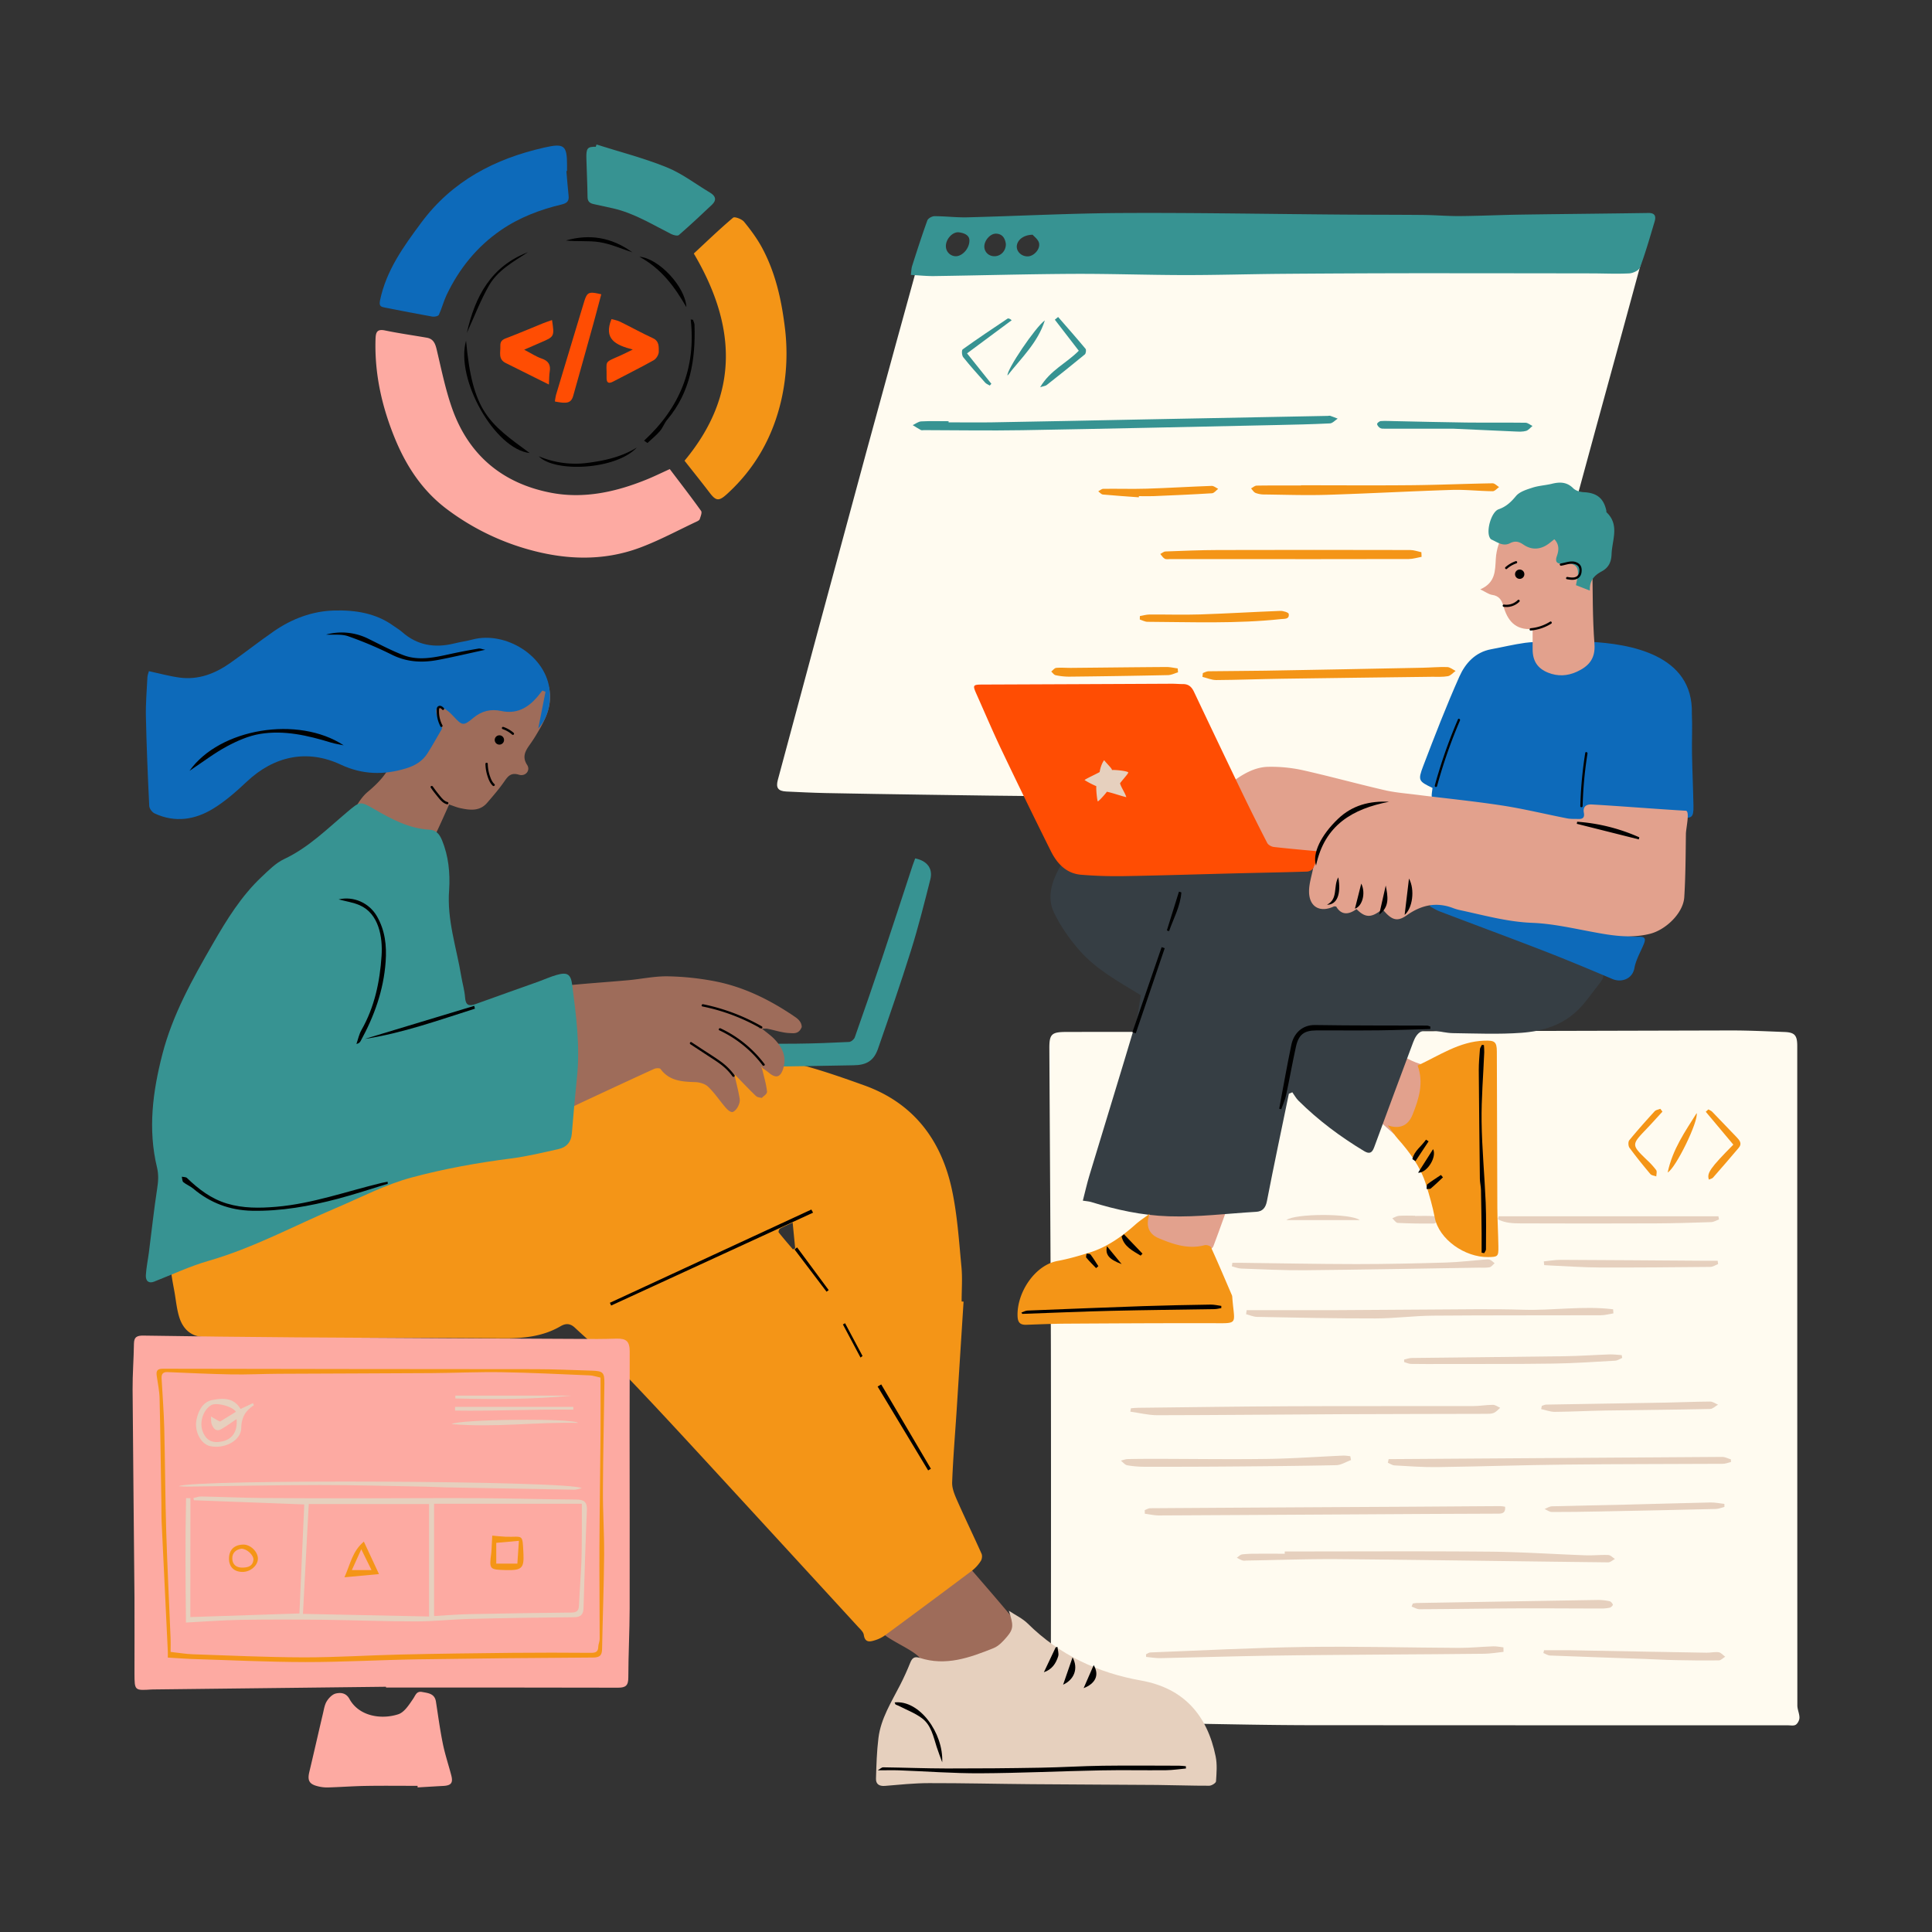 <svg xmlns="http://www.w3.org/2000/svg" viewBox="0 0 2500 2500"><rect x="0" y="0" width="2500" height="2500" fill="#333333" stroke="none"/><defs><style>.cls-1{fill:#fffbf0;}.cls-2{fill:#9e6c5a;}.cls-3{fill:#e2a18d;}.cls-4{fill:#f49517;}.cls-5{fill:#379392;}.cls-6{fill:#fdaaa2;}.cls-7{fill:#0d6aba;}.cls-8{fill:#e6d0be;}.cls-9{fill:#ff4d03;}.cls-10{fill:#363e44;}</style></defs><g id="Illustration"><path class="cls-1" d="M1533.18,2215.6c-9-6.3-15.9-12.06-23.65-16.13a24.18,24.18,0,0,0-15.12-2.16c-20,4.27-38.43-.13-56.52-8.09-.83-.37-2,0-5.74,0,13.06,10.38,24.38,19.42,35.75,28.4,4.62,3.64,9.7,6.77,13.86,10.86,1.87,1.84,3.42,6,2.56,8.1-1.1,2.65-4.63,5.71-7.37,6-7.91.77-16.14,1.24-23.87-.21-4.24-.79-7.7-5.7-11.52-8.76l9.91-10.26c-22.35-17.63-46.1-36.39-69.89-55.11-4.61-3.63-9.28-7.2-14-10.63-6.28-4.52-7.73-10.51-7.72-18.09q.29-194.85,0-389.71c-.36-131-1.32-262-2-393-.09-18.54,2.72-21.41,21.7-21.46,41.36-.12,82.72,0,124.07-.07q368.46-.95,736.9-1.88c22.86,0,45.72,1.11,68.57,2,13.27.5,16.54,4.3,16.54,18.16q0,426.61.13,853.22c0,5.3,2.73,10.59,2.72,15.88,0,3.15-2.15,7.41-4.71,9.11s-6.7.8-10.16.8q-308.61,0-617.24-.17c-52.4-.06-104.79-1.19-157.19-2.06-13.48-.22-27-1-40.4-2.21-3.18-.28-6.11-3.27-9.16-5,3.24-1.73,6.35-4.56,9.74-5C1509.83,2216.78,1520.42,2216.45,1533.18,2215.6Z"/><path class="cls-1" d="M1208,291.38c-4.51,19.13-9,38.25-13.92,59h13.5c41.36,0,82.72.22,124.08-.11,58.31-.46,116.61-1.29,174.92-2.06,45.45-.59,90.9-1.51,136.35-2q120.32-1.25,240.62-2.14,107.79-1,215.59-2c4.78,0,9.55.52,14.63.82l17.06-55.43,4.39.87c-.67,5.58-.65,11.35-2.1,16.72q-33.32,122.66-67,245.23c-19.22,70.41-38.25,140.87-57.6,211.24q-30.13,109.58-60.7,219c-4,14.33-8.14,28.61-11.68,43-2,8.21-6.67,11.27-14.86,11.25-53.18-.18-106.36.12-159.53-.24-43.72-.29-87.42-1.49-131.14-1.91-89.24-.86-178.48-1.38-267.72-2.21q-83.29-.78-166.59-2.07-64-.9-128-2.12c-16.95-.35-33.9-1.21-50.84-2-10.67-.53-13.63-4.85-11-14.81q26.18-97.17,52.28-194.35,31.34-116.19,62.85-232.34,38.76-142.12,78-284.13c.84-3,3-5.69,4.48-8.53Z"/><path class="cls-2" d="M581.19,1041c-5.43,12-10.31,23.11-15.46,34.06a38.55,38.55,0,0,1-6,9.62c-6.17,6.73-10.88,5.46-14.93-2.72-1.4-2.83-4.74-6.42-7.44-6.63-16.38-1.27-29-10.69-42.73-18-7.9-4.19-14.9-12.85-26.27-7-4.24,2.19-8.75-4.89-5.7-9.72,3.65-5.77,7.91-11.53,13.1-15.86,18.23-15.22,32.56-31.62,36.25-57.06,3.41-23.58,11.44-46.67,28.37-65,19.93-21.54,46.59-29.49,74.07-34.64,29.7-5.57,58.55-1.21,86.51,10.34,7,2.89,9,7.79,10.07,14.24,3.7,22.82-6.89,41.31-18,59.64-2.51,4.15-5.26,8.17-8.06,12.14-5.65,8-9.35,15.4-2.84,25.45,4.61,7.13-2.17,15.22-10.66,12.62-9.45-2.89-13.61,1-18.46,8.09-6.85,9.95-14.81,19.18-22.73,28.35-9.29,10.76-21.52,9.61-33.69,7C591.55,1045,586.74,1042.87,581.19,1041ZM568.11,899l23.55,14.34c13.15-3.52,24.84-6.79,36.61-9.75,6.25-1.57,12.61-2.69,18.94-3.86,6.16-1.13,12.4-1.87,18.52-3.16,5.34-1.13,10.57-2.78,15.84-4.2-.25-1.16-.51-2.33-.77-3.5C642.19,875.82,605.57,886.25,568.11,899Z"/><path class="cls-2" d="M1238.07,2009.26c28.64,33.4,54.57,62.73,79.35,93,9.35,11.42,7.09,23.61-6.81,35.65-11.66,10.08-24.7,20-38.87,25.33-12.32,4.68-27.06,3.45-40.76,3.83a74.12,74.12,0,0,1-21.46-2.91c-15.37-4.24-8.81-5-19.33-18.79-7.76-10.12-39.21-22.7-48-32.09-8-8.58-6.79-11.64,2.35-18.56,28.1-21.28,58.47-40,80.58-68.34C1229,2021.46,1232.66,2016.43,1238.07,2009.26Z"/><path class="cls-3" d="M1850.27,1383.11l-9.32,3.53c8.25,19.19,6,38.58.67,57.86-3,10.77-10.52,16.39-21.67,18.12-5.5.86-10.7,3.62-15.57,5.36-13.59-12.08-27-24-40.38-35.94-5.93-5.3-11.44-11.11-17.64-16.06-8.19-6.54-8.77-14.61-5.22-23.25,5.25-12.8,10.67-25.57,17-37.87,6.16-12,9.85-12.76,22.1-6.45,15.39,7.94,30.51,16.4,46.09,23.94,7.51,3.63,15.79,5.65,23.71,8.41C1850.1,1381.54,1850.18,1382.33,1850.27,1383.11Z"/><path class="cls-3" d="M1541.4,1622.74c-26.75-1-46.47-10.69-57.43-33.85-1.71-3.62-1.84-10.43.42-13.08,11.95-13.94,24.79-27.13,37.63-40.27,1.6-1.63,5.11-2.07,7.69-2,19.61.7,39.22,1.49,58.81,2.68,6,.37,8.2,3.61,5.77,10.09-8.23,22-15.77,44.23-24.14,66.16-1.11,2.92-5.15,5.74-8.37,6.62C1554.49,1621.1,1546.86,1621.84,1541.4,1622.74Z"/><path class="cls-4" d="M1246.85,1684.27q-4.5,70.71-9,141.43c-2,30.85-4.63,61.67-5.77,92.55-.28,7.75,3.24,16,6.5,23.44,10.21,23.1,21.26,45.82,31.56,68.87,1.13,2.54.58,7-1,9.33a48.87,48.87,0,0,1-11.08,12.33q-56.19,42.19-112.82,83.84a44.48,44.48,0,0,1-13,6.41c-6.49,2-12.94,3.57-14.5-7-.58-3.9-4.75-7.48-7.76-10.77q-98.31-107.19-196.78-214.22c-36.75-39.84-73.46-79.73-111.12-118.7-18.29-18.92-38.9-35.59-58.09-53.67-6.15-5.79-11.9-5.88-18.57-2-23.7,13.84-49.37,15.89-76.35,15.65-99.73-.87-199.46-.31-299.19-.49q-43.25-.08-86.49-1.29c-16.22-.44-26.47-10.32-31.19-24.84-3.5-10.77-4.46-22.37-6.46-33.61-1.49-8.38-3.25-16.74-4.16-25.18a35.14,35.14,0,0,1,11.93-31c15.39-13.39,31-27.07,48.26-37.68,76.59-47,157.69-83.91,244.76-107.32,72.76-19.56,142-48.75,210.92-78.82,52.31-22.81,107-37.28,164.52-34.67,26.93,1.22,53.68,6.38,80.48,10,47,6.35,91.68,21.71,136,37.65,63.93,23,99.86,71.08,113.5,135.71,6.85,32.45,9,66,12.15,99.09,1.42,14.81.24,29.88.24,44.82ZM1025.69,1582c-6.1,2.82-11.37,5-16.29,7.73-1.23.69-2.4,4.24-1.77,5,6,7.54,12.29,14.76,18.52,22.07l2.8-1.58C1027.92,1604.79,1026.9,1594.32,1025.69,1582Z"/><path class="cls-5" d="M1178.66,355.75c.6-4.5.56-8.26,1.65-11.67,6.31-19.71,12.63-39.42,19.68-58.87,1-2.68,6.06-5.47,9.25-5.47,14.21,0,28.45,1.84,42.64,1.48,66.65-1.69,133.27-5.23,199.92-5.58,94.16-.49,188.32,1.27,282.48,2,35.76.28,71.51.17,107.26.52,16,.16,31.93,1.57,47.88,1.44,26.38-.23,52.74-1.5,79.12-1.9,54.82-.82,109.64-1.27,164.45-2.1,9-.13,10,4.64,8,11.36-5.94,19.79-11.59,39.72-18.78,59.07-1.44,3.9-9.05,7.49-14,7.74-16.63.85-33.34,0-50,0q-109.93-.18-219.86-.22-89.13.09-178.27.78c-42.38.33-84.77,1.65-127.15,1.61-48.29-.05-96.58-1.81-144.86-1.56-59.75.31-119.49,2-179.24,2.86C1199.18,357.37,1189.53,356.32,1178.66,355.75Zm75.75-44.19c.27-6.95-6.13-9.88-13.3-10.89-8.18-1.16-17,8.33-17.14,17.48a13,13,0,0,0,12.93,13.42C1245,331.5,1254.2,322.1,1254.41,311.56Zm47.16,4.05c-1-6.79-4-12.9-12.55-13.25-7.56-.32-15.48,8.88-15.31,16.89.16,7.29,6.24,12.7,13.84,12.3C1295.49,331.13,1301.78,324.3,1301.57,315.61Zm34.66-11.87c-12.49.22-20.36,7.45-20.51,15.28-.14,7.1,6.73,13.1,14.57,12.73,7.5-.36,16-9.24,14.23-17.19C1343.47,309.83,1338.11,306.05,1336.23,303.74Z"/><path class="cls-6" d="M866.69,607c13.66,18.05,27.44,35.84,40.52,54.13,1.5,2.1-.64,7.14-1.73,10.61-.42,1.36-2.45,2.46-4,3.18-24.34,11.39-48.12,24.32-73.22,33.69-48.38,18.07-97.82,15.86-146.81,1.72A318.55,318.55,0,0,1,578.8,659.24C547,635.54,526,603.79,511.06,567.47,494.17,526.3,484.56,483.8,485.93,439c.27-8.88,1.73-13.58,12.33-11.38,17.87,3.7,36,6.24,54,9.36,8.47,1.47,10.93,7.46,12.77,15.2,6.11,25.57,11.27,51.56,20,76.25,21.42,60.69,65.5,97.23,128.08,109.22,42.18,8.08,83.37-.88,122.9-16.87C845.86,616.82,855.47,612.1,866.69,607Z"/><path class="cls-4" d="M885.78,596.16c72.17-86.69,66.4-175.92,12-268.11,16.44-15.27,33.15-31.41,50.85-46.38,2-1.68,11.32,1.8,14.22,5.35,8.73,10.69,17.08,22,23.57,34.15,16.84,31.51,24.62,65.91,29,101.09a272,272,0,0,1-4.11,94c-10.87,48.49-34,89.79-70.81,123.23-10.42,9.45-14.12,8.77-22.44-2.18C907.4,623.31,896.34,609.59,885.78,596.16Z"/><path class="cls-7" d="M732.91,221.32c.93,10.65,1.71,21.32,2.86,32,.75,6.94-2.21,9.65-8.89,11.24-28,6.69-54.75,16.79-78.72,33.27-31.06,21.36-53.87,49.68-70.08,83.43-4,8.4-6.27,17.66-10.2,26.13-.81,1.74-5.68,2.77-8.36,2.3-20.39-3.6-40.72-7.61-61-11.6-4.81-1-8.44-1.3-6.82-9.14C499.71,350,522,319.26,545,288.25c40.17-54.21,95.26-82.79,159.31-97.31,25.78-5.84,29.45-3,29.45,23v7.29Z"/><path class="cls-5" d="M771.87,187c30.34,9.62,61.37,17.55,90.79,29.46,19.88,8,37.5,21.71,56.16,32.82,7.2,4.29,8.84,9.6,2.44,15.65-14.07,13.3-28.21,26.54-42.81,39.22-1.7,1.47-7,.17-9.87-1.28-24.6-12.38-48.14-27.11-75.47-33.3-8-1.82-16.07-3.61-24.12-5.29-5.18-1.08-8.66-2.93-8.72-9.35-.17-16.64-1.07-33.27-1.5-49.91-.34-13.29,1.36-15.24,12.2-15.12Z"/><path class="cls-5" d="M1227.43,546.51c18.75,0,37.51.28,56.25,0q99-1.74,198-3.81l236.52-4.54c1,0,2.19-.42,3.11-.11,3.26,1.09,6.44,2.42,9.66,3.65-3.35,2.15-6.61,6-10,6.17-23.59,1.16-47.21,1.66-70.83,2.16-109.07,2.3-218.14,4.78-327.22,6.64-42.39.73-84.81,0-127.21-.09-1.39,0-3,.43-4.13-.15-3.62-1.91-7-4.18-10.53-6.31,3.65-1.7,7.23-4.65,11-4.85,11.78-.63,23.62-.23,35.44-.23Z"/><path class="cls-8" d="M1463.41,1822.29c3-.21,6-.57,9-.6,65.32-.73,130.64-1.73,196-2,79.18-.36,158.36-.06,237.54-.22,8.64,0,17.29-1.61,25.93-1.62,3.12,0,6.25,2.49,9.37,3.84-2.7,2.26-5.08,5.23-8.18,6.56s-6.78,1.22-10.21,1.24c-62.87.2-125.74.19-188.61.49-78.87.38-157.74,1.22-236.62,1.31-11.67,0-23.34-3-35-4.6Z"/><path class="cls-8" d="M1481.28,1954.07c2.34-.84,4.68-2.4,7-2.42q165-1.08,330.09-1.92c41-.24,81.93-.58,122.9-.81a48.37,48.37,0,0,1,6.29.76c1,9.56-5.44,9-11.33,9-34.35.16-68.7.25-103.06.45q-166.68,1-333.35,1.86c-6.14,0-12.29-1.44-18.44-2.21C1481.37,1957.23,1481.32,1955.65,1481.28,1954.07Z"/><path class="cls-8" d="M1662.46,2007.6c87.89,0,175.78-.53,263.66.22,42,.36,83.92,3.26,125.89,4.75,9.71.34,19.47-.82,29.16-.37,2.93.13,5.73,3.33,8.59,5.12-3,1.52-5.92,4.38-8.86,4.35-115.64-1.27-231.28-3.1-346.92-4.14-39.93-.36-79.88,1.14-119.82,1.79-2.08,0-4.3.49-6.22-.07-2.63-.77-5-2.32-7.53-3.54,2.29-1.51,4.46-4,6.91-4.34a155.29,155.29,0,0,1,18.7-.85c12.14-.1,24.29,0,36.43,0Z"/><path class="cls-8" d="M1945.56,2137.48c-8.29.86-16.57,2.36-24.87,2.47-41.69.54-83.39.68-125.09,1-51.07.43-102.15.67-153.21,1.48-46.9.75-93.78,2.25-140.67,3.2-6.2.12-12.42-1-18.63-1.57-.06-1.13-.11-2.26-.17-3.39,1.85-.84,3.68-2.34,5.56-2.41,67-2.56,133.91-6.15,200.9-7.11,66.33-.95,132.7.92,199.06,1.2,14.57.06,29.13-1.52,43.71-2,4.41-.14,8.86.84,13.29,1.31Z"/><path class="cls-8" d="M1796.86,1888.1q215.82-1.5,431.65-2.86c3.74,0,7.5,2.06,11.25,3.16,0,1.14.09,2.28.13,3.41-3.52.82-7,2.33-10.56,2.35-67.74.39-135.5.23-203.24,1-55.56.61-111.1,2.51-166.66,3.26-18.33.24-36.7-1.18-55-2.21-2.91-.16-5.7-2.26-8.54-3.46Z"/><path class="cls-8" d="M2087.72,1699.51c-5.41.84-10.81,2.39-16.22,2.41-72.28.24-144.55-.07-216.82.52-25,.2-49.93,3.57-74.89,3.6-51,.08-102.1-1-153.15-2-4.75-.08-9.47-2.27-14.2-3.48.24-1.75.49-3.51.73-5.26,39.69,0,79.38.11,119.06,0s79.14-.63,118.7-.76c40-.14,80-1,119.88.25,38.83,1.21,77.83-5.36,116.57-.58C2087.5,1696,2087.61,1697.75,2087.72,1699.51Z"/><path class="cls-4" d="M1839.54,720.53c-5.57,1-11.14,2.83-16.71,2.84q-123.49.25-247,.08-30.75,0-61.49,0c-2.43,0-5.28.59-7.18-.47-2.33-1.29-3.85-4-5.73-6.13,2.22-1.13,4.41-3.17,6.67-3.25,22.55-.84,45.12-1.81,67.68-1.87q124.54-.33,249.08,0c4.81,0,9.6,1.85,14.4,2.84Q1839.41,717.58,1839.54,720.53Z"/><path class="cls-4" d="M1556.49,870.94c2.41-.81,4.8-2.29,7.23-2.33,24.56-.37,49.12-.31,73.68-.74q101.53-1.75,203.06-3.81c10.75-.21,21.5-1.22,32.23-.89,3.67.12,7.25,3.21,10.87,5-3.33,2.37-6.4,6.16-10,6.81-6.75,1.23-13.82.68-20.77.77-64.57.84-129.14,1.56-193.71,2.51-28.44.41-56.88,1.54-85.32,1.72-5.92,0-11.87-2.67-17.8-4.11Z"/><path class="cls-8" d="M1594.68,1634.08c4,0,7.9,0,11.84,0,49.63.59,99.25,1.61,148.88,1.65,38.51,0,77-.86,115.52-2,16.6-.47,33.16-2.53,49.75-3.8,2.41-.19,5.07-.6,7.22.18,2.31.84,4.14,3,6.17,4.55-2.18,1.8-4.16,4.71-6.6,5.18-4.7.9-9.66.43-14.52.51-74.89,1.16-149.78,2.63-224.68,3.33-27.38.25-54.78-1.2-82.16-2.16-4.07-.14-8.08-1.92-12.12-2.94C1594.21,1637.1,1594.45,1635.59,1594.68,1634.08Z"/><path class="cls-8" d="M1748.21,1889.31c-6.41,2.31-12.78,6.49-19.24,6.63-46.82,1-93.65,1.39-140.48,1.75q-53.58.4-107.17.29a129.05,129.05,0,0,1-22.74-1.93c-3-.55-5.47-3.94-8.18-6,2.91-.69,5.82-1.91,8.75-2,12.48-.29,25-.33,37.45-.32,47.88.07,95.76.78,143.62.1,32.57-.46,65.11-2.87,97.67-4.29,3.11-.14,6.25.49,9.38.76C1747.58,1886,1747.89,1887.63,1748.21,1889.31Z"/><path class="cls-4" d="M1683.43,627.94c48,0,95.89.35,143.83-.11,34.71-.34,69.41-1.87,104.12-2.44,2.8,0,5.64,3.18,8.46,4.89-2.79,1.88-5.6,5.39-8.37,5.36-17.69-.2-35.39-2.24-53-1.69-53.79,1.69-107.54,4.69-161.33,6.34-27.07.82-54.2-.11-81.31-.44a30.88,30.88,0,0,1-11.18-2c-2.34-1-3.9-3.83-5.8-5.85,2.43-1.26,4.85-3.57,7.31-3.61,19.1-.3,38.2-.17,57.3-.17Z"/><path class="cls-9" d="M818.79,452.28c-22-5.66-38.11-13.4-27.54-39.38,3.14.92,7.41,1.54,11.1,3.35,14.25,7,28.11,14.75,42.52,21.36,8.38,3.85,7.53,11.25,7.6,17.55,0,3.75-3.29,9.15-6.66,11-17.12,9.64-34.81,18.27-52.19,27.49-6.54,3.47-8.87,1.44-8.71-5.44.52-22.09-4.51-18.33,17.53-28C806.84,458.31,811.08,456.05,818.79,452.28Z"/><path class="cls-9" d="M718.05,519.52a68.71,68.71,0,0,1,1.48-8.66q18-59.88,36.12-119.7c4.11-13.43,6-14.17,22.39-10.35-3.61,13.46-7.12,26.94-10.84,40.35q-12.57,45.34-25.35,90.63C739.17,521.3,734.58,522.82,718.05,519.52Z"/><path class="cls-9" d="M714.32,414.15c3.22,21.4,3.15,21.49-14.88,29.14-6.27,2.66-12.49,5.43-21.14,9.21,8.92,4.63,15.4,9,22.55,11.44,8.83,3,11.92,8.13,10.47,17-.75,4.56-.62,9.27-1.05,16.65-20.06-10-38-19-56-27.91-10-5-6.41-13.9-6.84-21.91s4.94-9.1,10.52-11.26c15.08-5.82,30-12.18,44.93-18.27C706.29,416.88,709.83,415.76,714.32,414.15Z"/><path class="cls-8" d="M2099.12,1757.12c-3,1.25-6,3.43-9.07,3.6-26.64,1.51-53.3,3.37-80,3.75-47.54.69-95.1.42-142.65.54-13.84,0-27.7.14-41.54-.12-3-.05-6-1.56-8.92-2.39l0-3.26c3.25-.71,6.49-2,9.74-2,66.26-.83,132.51-1.38,198.76-2.31,19.07-.27,38.12-1.68,57.18-2.31,5.27-.17,10.56.57,15.85.89Z"/><path class="cls-8" d="M1939.15,1573.87h284.46l.78,4.09c-3.37,1.2-6.72,3.33-10.13,3.45-23.92.8-47.85,1.55-71.78,1.64q-87.45.35-174.9,0c-10,0-20.29-.46-29.32-5.31C1938.56,1576.42,1938.85,1575.15,1939.15,1573.87Z"/><path class="cls-8" d="M1828.12,2075a39.83,39.83,0,0,1,5.05-.71q117-2,234.06-3.94a73.76,73.76,0,0,1,15.46,1.58c1.76.35,3.68,2.62,4.36,4.45.28.78-2.23,3.5-3.82,3.89a48.58,48.58,0,0,1-11.24,1.14c-36.39,0-72.78-.35-109.16-.18-41.95.2-83.9.91-125.85,1.1-3.45,0-6.9-2.22-10.34-3.42C1827.13,2077.62,1827.62,2076.31,1828.12,2075Z"/><path class="cls-8" d="M1995.11,1819.19c1.87-.57,3.72-1.61,5.6-1.64,52-.92,104.07-1.69,156.11-2.61,18.73-.34,37.46-1.22,56.19-1.32,3.37,0,6.75,2.62,10.12,4-3.42,1.95-6.81,5.53-10.27,5.6-45.46,1-90.93,1.28-136.39,2-21.51.35-43,1.56-64.52,1.72-5.89,0-11.8-2.3-17.7-3.56C1994.54,1822,1994.83,1820.61,1995.11,1819.19Z"/><path class="cls-8" d="M2231.42,1949.94c-3.71.92-7.4,2.56-11.13,2.66q-74.37,1.8-148.74,3.2c-21.17.42-42.34.77-63.5.7-3.12,0-6.24-2.51-9.35-3.86,3.16-1.21,6.3-3.4,9.5-3.49,31.89-.91,63.79-1.39,95.68-2.16,36.42-.88,72.84-2,109.26-2.81,6.05-.13,12.13,1.2,18.19,1.85Z"/><path class="cls-8" d="M1998,2135.43c11.57,0,23.15-.16,34.72,0,31.89.52,63.77,1.19,95.66,1.78,26.7.5,53.4,1,80.1,1.38,5.18.07,10.49-1.34,15.51-.59,3,.45,5.62,3.76,8.41,5.79-2.73,1.65-5.44,4.69-8.2,4.73-18.39.27-36.79.07-55.18-.31-14.2-.29-28.39-1.12-42.59-1.62-40.21-1.43-80.41-2.75-120.61-4.35-3-.12-5.82-2.11-8.74-3.23C1997.35,2137.84,1997.65,2136.63,1998,2135.43Z"/><path class="cls-4" d="M1475,797.19c4.06-.68,8.12-1.93,12.19-2,21.88-.16,43.78.58,65.63-.12,34.64-1.12,69.25-3.27,103.88-4.57,3.76-.14,10.6,2,10.89,3.83,1.13,7.25-5.47,6.28-10,6.77-57.46,6.16-115.1,3.83-172.69,3.51-3.34,0-6.67-1.94-10-3Z"/><path class="cls-5" d="M1880.28,554.72c-30.84,0-59.6,0-88.36,0-2.06,0-4.49.11-6.09-.89-1.78-1.11-3.8-3.39-3.85-5.21,0-1.27,3-3.64,4.79-3.76,5.87-.41,11.79,0,17.7.08,30.88.62,61.76,1.45,92.64,1.82,25.62.31,51.25-.08,76.87.26,3,0,6,2.72,9.06,4.17-2.73,2.21-5.15,5.46-8.27,6.38-4.19,1.23-8.92,1-13.4.82C1933.65,557.2,1905.93,555.88,1880.28,554.72Z"/><path class="cls-8" d="M1997.67,1632.24c7.17-.7,14.35-2,21.52-2,62.14.25,124.28.76,186.42,1.17,5.66,0,11.31,0,17,0l.66,4.3c-3.41,1.27-6.8,3.64-10.21,3.67-47.91.47-95.82.91-143.73.73-20.46-.08-40.91-1.59-61.36-2.47-3.26-.14-6.52-.38-9.78-.58Z"/><path class="cls-4" d="M1524.35,870c-4.29,1.25-8.56,3.49-12.88,3.59q-64,1.35-128,2a84.16,84.16,0,0,1-17.53-1.89c-2.12-.43-3.79-3.07-5.66-4.71,2.16-1.66,4.22-4.55,6.51-4.75,6.53-.57,13.17.09,19.76,0,40.94-.37,81.88-.88,122.83-1.13,4.85,0,9.72,1.18,14.57,1.82C1524.08,866.63,1524.22,868.3,1524.35,870Z"/><path class="cls-4" d="M1473.67,643.51c-15.52-1.15-31.06-2.15-46.55-3.6-2.12-.2-4-2.68-6-4.11,2.19-1.14,4.36-3.24,6.57-3.27,18.7-.24,37.42.39,56.11-.18,28-.87,56.07-2.62,84.12-3.61,2.75-.1,5.6,2.47,8.4,3.81-2.64,2-5.19,5.56-8,5.73-25.26,1.59-50.56,2.64-75.86,3.72-6.23.26-12.49,0-18.73,0C1473.72,642.53,1473.69,643,1473.67,643.51Z"/><path class="cls-5" d="M1369.19,410.17c11.9,13.68,23.91,27.26,35.5,41.2,1.11,1.34.51,6.06-.92,7.24-16.28,13.48-32.85,26.61-49.46,39.7-1.4,1.11-3.59,1.22-8.36,2.72,13-22,34.23-31.15,50-47.16-10.41-13.49-20.7-26.84-31-40.18Z"/><path class="cls-4" d="M2210.65,1435.55c1.67,1,3.63,1.73,4.95,3.07,10.63,10.93,21.15,22,31.7,33,3.79,4,7.22,8.17,2.68,13.54q-16.47,19.5-33.32,38.65c-1.19,1.36-3.51,1.73-5.35,2.58-3-8.29,2-15.3,31.6-45.24l-35.66-42.53Z"/><path class="cls-5" d="M1280.78,498.91c-2-1.25-4.47-2.11-6-3.81-9.67-10.82-19.41-21.61-28.45-33-1.79-2.25-2.14-9-.6-10.06,19-13.66,38.54-26.69,58-39.73,1-.69,2.91-.09,5.38,2.07l-57.75,42.87,31.46,39.35Z"/><path d="M896.7,413.77c.71,2.28,2,4.54,2,6.84,1.38,44.6-5.25,86.88-35.34,122.48-3.74,4.42-5.65,10.4-9.43,14.78-4.84,5.6-10.71,10.3-16.14,15.38l-4.36-3.06c46.07-42.4,67.4-94.21,60.36-156.79Z"/><path class="cls-4" d="M2151.19,1438.46c-6.89,7.48-13.65,15.08-20.68,22.43-19.62,20.54-19.63,20.46.73,40.21a97.17,97.17,0,0,1,11.84,13c1.3,1.85.19,5.4.18,8.17-2.62-1-6.14-1.23-7.72-3.1-9.32-11.08-18.44-22.35-27-34-1.62-2.21-1.87-7.68-.28-9.63,10.51-12.84,21.58-25.23,32.77-37.49,1.67-1.83,4.92-2.23,7.44-3.29Z"/><path d="M603.07,440.82c8.28,92.09,29.4,106.77,82.39,145.43C640.33,581.21,589,490.53,603.07,440.82Z"/><path class="cls-4" d="M2195.48,1440.34c2.48,10.57-26.85,71-37.51,76.84C2164.33,1486.94,2180.7,1464,2195.48,1440.34Z"/><path d="M824,579.1C797.21,608,717.74,611.8,697.2,590.42a121.49,121.49,0,0,0,64.38,8.37C783.59,595.87,804.76,591,824,579.1Z"/><path class="cls-5" d="M1352,414.65c-9,28.61-30.47,48.62-48.24,71.24C1302.25,478.85,1340.15,422.78,1352,414.65Z"/><path class="cls-8" d="M1759.48,1578.8h-94.82C1675.15,1570.16,1747.87,1569.8,1759.48,1578.8Z"/><path class="cls-8" d="M1831.08,1573.45c8,0,16-.36,24,.21,2.43.18,4.68,2.91,7,4.48-2.19,1.77-4.36,5.06-6.56,5.09-15.6.2-31.22,0-46.8-.78-2.47-.13-4.75-3.88-7.12-6,2.88-1.11,5.72-3,8.66-3.17,6.92-.47,13.89-.15,20.84-.15Z"/><path d="M888.17,397.44c-14.95-25.83-32-49.63-60.79-65.21C852.43,334.13,887,371.2,888.17,397.44Z"/><path d="M604.09,430.82c10.62-47.48,31.42-86.21,79.08-104.48-18.67,12.21-39.1,23.33-50.51,43.28C621.69,388.79,613.78,409.72,604.09,430.82Z"/><path d="M818.25,326.51c-14.09-4.55-27.91-10.85-42.36-13.16-14.24-2.27-29.12-.49-43.59-2.16C763.33,302.29,792.07,307.39,818.25,326.51Z"/><path class="cls-6" d="M499.46,2182.66l-300.21,3.47c-1,0-2.08,0-3.12.06-21.94,1.43-22,1.43-22.12-20.36-.09-33,.23-66,0-99-.73-89.62-1.83-179.25-2.43-268.87-.13-19.76,1.49-39.52,1.74-59.29.11-9.17,4.67-10.53,12.53-10.41,65.66,1,131.32,1.82,197,2.26q194.94,1.3,389.89,2.13c8.34,0,16.68-.23,25-.46,12.68-.33,17,3.54,17.09,16.33.09,32.67-.16,65.34-.14,98,0,78.22.31,156.45.09,234.67-.08,29.87-1.69,59.74-1.74,89.62,0,10.18-3.34,13.09-13.32,13.06-100.07-.3-200.13-.18-300.2-.18C499.47,2183.32,499.46,2183,499.46,2182.66Z"/><path class="cls-5" d="M1184.24,1110.77c15.38,3,23.14,13.12,19.65,27-7.78,30.86-15.57,61.79-25.07,92.15-13.36,42.65-28,84.91-42.68,127.12-5.51,15.81-15,21.21-31.76,21.43-43.74.6-87.48,1.91-131.21,1.76-24.94-.08-49.88-2.27-74.79-4-3.87-.27-8.85-2.08-11-4.93-2.53-3.36-4.34-9.24-3.09-12.87,1.11-3.24,6.77-6.91,10.48-7,45.44-.65,90.89-.48,136.33-.93,22.54-.22,45.08-1.09,67.6-2.22,2.62-.13,6.47-3.34,7.4-6q18.15-51.36,35.51-103c13.3-39.72,26.2-79.58,39.3-119.36C1182,1116.82,1183.17,1113.73,1184.24,1110.77Z"/><path class="cls-2" d="M986.29,1383.5c2.2,9.54,5.18,19,6.2,28.64.42,3.9-4.57,5.93-6.59,8.58-6.31-1.11-6.31-1.11-9.48-4.2-8.48-8.26-16.62-16.87-24.9-25.34l-1.5-.67c.22.51.44,1,.65,1.53,2.25,10,4.92,20,6.52,30.07.53,3.41-1,7.61-2.79,10.77-1.53,2.7-4.95,6.3-7.23,6.1-3-.27-6.23-3.44-8.51-6.1-7.55-8.81-14-18.67-22.34-26.64-4-3.82-11.11-5.84-16.9-6-17-.54-33.36-1.48-44.71-17-1-1.37-5.85-1.19-8.18-.13-30.19,13.77-60.25,27.8-90.32,41.81-9.42,4.39-18.69,9.09-28.16,13.36-6.46,2.91-11,2-10.48-6.6,2.63-40.38,5.34-80.76,7.87-121.15.58-9.18,0-18.46,1.14-27.56.34-2.92,4-7.53,6.52-7.78,26.47-2.65,53-4.4,79.52-6.77,16.86-1.51,33.67-5.2,50.49-5.08a354.83,354.83,0,0,1,57.58,5.61c39.85,6.92,75.44,24.54,108.53,47.23,3.86,2.64,8.21,6.81,8.21,12.84-3.69,9.15-10.17,8-15.12,7.82-9.81-.34-19.52-3.69-29.29-5.67-1.6-.33-3.32-.05-7-.05,6.15,5.08,11.22,8.58,15.45,12.9,10.14,10.33,16.57,22.22,12.4,37.34-3.6,13.06-9.86,14.82-19.86,6a65.46,65.46,0,0,0-6.7-4.65,29,29,0,0,0-3.18-3.72l.44.08a2.84,2.84,0,0,0-.45-.78c-.12-.12-.42,0-.64-.06a1.18,1.18,0,0,0,.65.76A22.82,22.82,0,0,1,986.29,1383.5Zm-4.44-53.7c.06.21.06.54.2.61a2.63,2.63,0,0,0,.86.17l-.25-1.06Z"/><path class="cls-5" d="M581.19,1151.55c-3.06,38.42,9.54,74.65,15.68,111.78,1.52,9.2,4.29,18.27,4.94,27.51.73,10.18,5.17,11.45,13.53,8.43,27-9.77,54.15-19.34,81.22-29,7.83-2.81,15.44-6.33,23.41-8.61,13.9-4,18.6-1.52,20.45,12.83,5.1,39.55,10.38,79.13,6.21,119.22-2.54,24.44-4.67,48.93-6.71,73.42-.91,10.94-7.07,17.47-17,19.71-20.52,4.63-41.1,9.57-61.93,12.25-43.23,5.56-85.89,13.2-128.09,24.51-34.49,9.24-65.56,25.73-98,39.49-54.71,23.21-107.16,51.79-164.75,68.34-24.17,6.94-47.23,17.78-70.73,27-6.57,2.58-11.18-.32-10.68-8.53.61-10,2.72-19.85,4-29.8,3.52-27.45,6.47-55,10.67-82.34,1.44-9.32,2-17.8-.27-27.21-11.85-49.2-5.59-97.57,6.84-145.91,13.34-51.87,39.14-97.77,65.48-143.5,17.88-31,36.68-61.6,63.06-86.42,9.06-8.53,18.3-18,29.27-23.15,31.46-14.83,55.56-39,81.48-60.82,16.52-13.92,16.65-14.39,35.05-3.7,22.27,12.93,44.83,25.07,71.39,26.57,8.67.49,13.07,5.82,16.28,13.67C580.46,1108,582.53,1129.48,581.19,1151.55Z"/><path class="cls-7" d="M696.48,942.76q4.71-23.81,9.41-47.62l-4.06-1.57c-2.2,2.76-4.31,5.59-6.61,8.27C682.9,916.2,668.28,924.29,648.53,920c-13.22-2.86-25.12-.17-35.92,8.84-13.21,11-14.4,10.37-26.24-2.37-3.7-4-8-7.91-12.76-10.3-6.25-3.13-10.62-.38-8.91,6.93,1.46,6.26,4.53,12.13,7.41,19.52-5.77,9.85-12,21.28-19,32.26C546.67,985,537,990.75,525.59,994.24c-28.94,8.87-56.54,8.34-84.83-4.89-43.51-20.35-86.33-11-121.59,22.25-13.31,12.57-27.36,24.91-42.84,34.5-23.73,14.71-49.76,18.85-76.26,6.48-3.21-1.5-6.79-6.26-6.95-9.67-1.87-38.45-3.49-76.93-4.32-115.43-.37-17,1.1-34,1.95-51,.15-3,1.38-5.86,1.92-8,13.88,3,26.81,6.63,40,8.35,24,3.13,45.3-5,64.59-18.47s37.87-28.23,57.29-41.63c23.31-16.08,49.5-25.94,77.71-26.73,27.14-.75,54,3.24,77.07,19.95,3.65,2.64,7.64,4.89,11,7.87,19.65,17.41,42.25,20.9,67.08,14.9,8.07-2,16.32-3.16,24.35-5.26,42.2-11,95.85,21,99.58,67.31C712.78,912.52,708.44,929.11,696.48,942.76Z"/><path class="cls-10" d="M1667.79,1415.28c-9.56,46.33-19.41,92.6-28.4,139-1.72,8.86-5.84,13.34-13.89,13.8-37.65,2.17-75,7.06-113.06,5.8-34.91-1.15-67.73-8.37-100.5-18.48-2.77-.86-5.76-1-10.75-1.76,2.84-11,5.26-21.9,8.49-32.58,19.9-65.81,40.19-131.51,59.83-197.4,3.51-11.77,4.62-24.25,6.73-35.85-28.92-17.62-57.91-33.41-79.6-58.21-12.89-14.74-24.53-31.39-32.92-49-8.81-18.47-3.25-38.33,6.13-55.78,13.24-24.61,34.05-36.43,62.67-33.68,45.19,4.33,90.43,8.13,135.65,12.25,30.72,2.8,61.37,6.75,92.15,8.47,67.86,3.8,133,17.67,194.36,47.76,8.31,4.08,17.59,6.14,26.36,9.31,12.69,4.58,25.77,8.38,37.9,14.17,48.83,23.28,97.35,47.21,146,70.84,11.68,5.67,12.52,9.08,4.27,19.41-8.86,11.11-16.86,23.09-26.83,33.09-20.1,20.15-46.46,28-73.63,30-29.33,2.14-58.93.85-88.41.45-8.58-.12-17.13-2.33-25.69-3.56-14.18-2-21,1.93-26,15.3-16.9,45.33-33.86,90.63-50.49,136-2.79,7.6-6.37,8.86-13.1,4.81-30.74-18.5-59.29-39.84-84.8-65.13-3.17-3.14-5.37-7.24-8-10.9Z"/><path class="cls-7" d="M2054.39,1046.13c-1.59,20.84-3,22.32-22.35,17.74-35.62-8.44-71.87-10.75-108.2-13.5-21-1.59-41.72-6.53-62.43-10.64-12.12-2.4-8.48-12.21-7.74-20.1-18-8.73-19.17-9.62-12-28.5,14.84-38.81,29.81-77.65,46.73-115.58,7.65-17.13,20.46-31.61,41.1-35.42,14.63-2.7,29.13-6.25,43.84-8.29,3.71-.51,25.38-2.83,28.59-.06,3,2.58-12.57,12.5-10.19,15.89,14.07,20.06,36.77,24.07,51.73,5.05,14.39-18.3-8.37-23.43,13.84-22.27,51.21,2.67,134,16.28,131.95,92.92.8,17.27-.14,34.62.18,51.92.41,22.55,1.48,45.08,1.89,67.63.27,15.47-2.37,16.49-17.78,14.71-16.16-1.87-32.64-.84-48.84-2.45-17.17-1.71-34.17-5.17-51.28-7.6C2067.4,1046.72,2061.2,1046.62,2054.39,1046.13Z"/><path class="cls-8" d="M1305.41,2084.28c8.26,5.51,17.67,9.86,24.6,16.71,41,40.47,90.31,63.6,146.47,73.6,55.37,9.86,85.74,44.87,96.59,98.31,2.1,10.37,1.16,21.49.44,32.18-.15,2.16-5.67,5.63-8.72,5.64-22.56.07-45.11-.78-67.66-1-54.21-.42-108.43-.51-162.64-1-44.11-.36-88.21-1.46-132.32-1.37-19,0-38.08,2-57.09,3.59-7.39.6-11.78-2.36-11.56-9.37.54-17.5,1-35.09,3.16-52.45,3.09-25.4,16.87-46.77,28.2-69,4.71-9.23,9-18.7,12.87-28.33,2.48-6.21,5.31-8.8,12.44-6.49,33.72,11,64.87-.34,95.49-12.65,6.68-2.68,12.41-8.92,17.26-14.64C1311.79,2107.65,1311.48,2102.6,1305.41,2084.28Z"/><path class="cls-4" d="M1795.75,1456.23c15.46,5.2,26.31.56,32.09-13.83,8.16-20.3,14.76-41.18,6.57-63.59,28.33-13.14,54-31.14,86.3-32.21,13.11-.44,16.15,1.19,16.19,13.94q.28,101.13.65,202.26c.09,16.66,1.11,33.31,1.35,50,.19,13.18-.56,13.66-13.21,13.85-29.91.45-63.75-22.73-69.18-51.36-2.7-14.25-6.82-28.28-11.12-42.15-7.12-23-21-42-36.87-59.8C1804.42,1468.7,1801.08,1463.42,1795.75,1456.23Z"/><path class="cls-4" d="M1487.64,1570.62c-5.52,15-1.45,26.12,11.75,31.64,18.8,7.87,38.18,14.64,59.35,9,2.43-.65,7.38.81,8.22,2.63,9.18,20.11,17.78,40.48,26.53,60.78a9.8,9.8,0,0,1,1,2.95c2.63,37.32,9.91,34.65-27.57,34.59-62.18-.1-124.36.23-186.54.59-17.35.1-34.69.83-52,1.45-8.17.28-11.42-2.64-11.68-11.51-.87-30.18,22.33-65.67,51.8-71.08,13.91-2.56,27.62-6.57,41.15-10.77,23-7.13,42.13-20.82,59.92-36.66C1474.43,1579.87,1480,1576.33,1487.64,1570.62Z"/><path class="cls-6" d="M540.36,2310.87c-22.21,0-44.42-.28-66.61.09-16.63.27-33.23,1.53-49.85,2a49.2,49.2,0,0,1-13.3-1.71c-10.65-2.73-12.92-7.6-10.31-18.44,6-25.17,11.7-50.45,17.64-75.65,1.27-5.37,2.1-11.21,4.9-15.74,2.62-4.24,7.14-8.92,11.64-10,6.41-1.53,13.41-.86,17.7,7,12.46,22.72,41.55,26.93,63.27,19.8,7.81-2.57,13.95-12.36,19.16-20,3.22-4.73,4.35-10.21,11.69-8.81,7.83,1.49,16.19,2,17.82,12.52,2.81,18.09,5.23,36.27,8.88,54.2,2.81,13.86,7.34,27.36,10.93,41.06,2.58,9.87-.08,13.24-10.27,13.79-11.1.59-22.19,1.28-33.29,1.93Z"/><path class="cls-7" d="M1851.66,1168.8c7.89.91,15.83,1.51,23.67,2.76,59.34,9.52,118.69,19,178,28.87,18,3,35.88,7.26,53.85,10.71a60.35,60.35,0,0,0,13.28,1c8-.26,9.67,2.26,6.46,9.86-4.28,10.14-10.06,20.08-12,30.69-2.61,14.38-17,19-28.49,14.15-29.33-12.46-58.75-24.75-88.45-36.28-44.82-17.39-89.92-34-134.85-51.13-4.43-1.69-8.51-4.33-12.75-6.53C1850.81,1171.57,1851.23,1170.18,1851.66,1168.8Z"/><path class="cls-4" d="M217.12,2144.9c0-1.16.15-4.83,0-8.48q-4-83.15-7.95-166.29c-.39-8.33-.23-16.69-.36-25-.71-45.19-1.24-90.37-2.3-135.55-.22-9.62-2.27-19.22-3.65-28.8-.89-6.16-.08-9.66,7.76-9.64q241.4.45,482.78.57c23.94,0,47.87,1.2,71.8,1.9,15.17.44,17.05,2.1,16.87,16.84-.56,46.13-1.7,92.26-1.9,138.4-.12,27.78,1.79,55.58,1.56,83.36-.33,40.56-1.86,81.1-2.65,121.65-.16,8.28-3,10.93-11.79,11q-113.64.59-227.27,2.32c-48.26.77-96.51,3.6-144.75,3.53-49.3-.07-98.59-2.53-147.89-4C238.16,2146.33,229,2145.59,217.12,2144.9Zm3.66-7.34c10.83,1.2,19.72,2.76,28.65,3.06,47.87,1.61,95.76,3.89,143.65,4,42,.08,83.91-2.74,125.88-3.68,47.91-1.09,95.84-1.69,143.76-2.17,34-.34,68.09-.26,102.13,0,6,0,9.16-1.35,9.3-7.83.08-3.4,1.82-6.77,1.82-10.14,0-39.6-.49-79.2-.31-118.8.22-48.6,1-97.2,1.41-145.81.2-24.52,0-49.05,0-73.57-5.84-1.26-9.82-2.72-13.85-2.88-38.12-1.57-76.23-3.51-114.36-4.12-30.2-.48-60.42,1-90.63,1.17-66,.42-132,.52-198,.87-20.14.11-40.28,1.17-60.4.82-27.74-.49-55.47-1.83-83.2-3-6.13-.26-7.81,2.92-7.53,8.14,1.16,21.44,2.89,42.86,3.44,64.31,1.12,44.09,1.19,88.21,2.51,132.3,1.39,46.09,3.77,92.15,5.63,138.23C221,2124.62,220.78,2130.82,220.78,2137.56Z"/><path d="M1534.61,2288.42c-8.55.77-17.1,2.13-25.66,2.22-28.15.28-56.31-.36-84.46.21-52.06,1-104.11,3.52-156.18,3.77-35,.17-70-2.55-105-3.83-8.48-.31-17,0-27.51,0,3-1.71,5-3.91,7-3.88,27.42.35,54.84,1.44,82.26,1.48q60.83.09,121.66-1c26.71-.44,53.4-2.16,80.11-2.53,33-.45,66-.12,99.06-.06,2.87,0,5.74.44,8.61.67Z"/><path d="M1655.28,1434.69c5.2-27.66,10-55.41,15.78-82.94,3-14,13.4-25.65,30.72-25.37,48.22.8,96.46.51,144.69.73,1.48,0,3,.83,4.44,1.28-.05,1.06-.1,2.12-.14,3.18-22.13.58-44.25,1.43-66.38,1.67-27.08.3-54.18,0-81.27.12-15.66.06-22.69,5.37-26.17,21.05-4.62,20.83-8.27,41.88-12.76,62.74-1.34,6.2-4.11,12.09-6.23,18.12Z"/><path d="M1917.21,1621c0-8.41.08-16.81,0-25.22-.21-18.66-.41-37.33-.82-56-.11-4.82-1.38-9.62-1.44-14.44q-.87-70.27-1.42-140.56c0-9,.76-18,1.49-27,.16-2,1.67-3.84,2.56-5.75l2.63.32c.14,3.11.52,6.23.39,9.33-1.2,29.85-3.8,59.71-3.41,89.53.46,35,3.85,69.91,5.3,104.89.84,20.13.4,40.31.35,60.47,0,1.68-1.47,3.36-2.26,5Z"/><path d="M1321.68,1698.45c2.64-.9,5.24-2.47,7.91-2.58,49.86-2,99.72-4,149.59-5.74,29.1-1,58.22-1.54,87.34-2,4.61-.08,9.23,1.11,13.85,1.71l0,2.79c-2.84.47-5.68,1.3-8.53,1.35-44.72.77-89.45,1.16-134.16,2.23-38.29.92-76.56,2.6-114.84,3.94Z"/><path d="M501.79,1531.79c-21.54,6.53-42.91,13.72-64.67,19.44-36.41,9.58-73.35,16.27-111.23,15.47q-43-.92-75.89-28.67c-3.86-3.24-8.89-5.1-12.76-8.34-1.55-1.31-1.4-4.63-2-7,2.25.48,5.24.2,6.65,1.56,15.09,14.56,31.39,27,51.88,33.16,20.9,6.25,42,6,63.56,4.18,47-4,91.09-20,136.41-30.87,2.58-.62,5.21-1,7.82-1.55C501.62,1530,501.7,1530.9,501.79,1531.79Z"/><path d="M1052.1,1569.18,790.83,1689.37l-1.65-3.57,260.71-120.67Z"/><path d="M438.21,1163.81c19-4.52,39.46,4.36,49.52,21.81,10.52,18.22,12.8,37.88,11.29,58.89-2.66,37-14.78,70.52-32.35,102.55-.92,1.66-2.16,3.15-5.46,3.84,2.13-6.06,3.4-12.61,6.54-18.1,17-29.8,23.8-62.6,26-96,1.63-24.43-3.63-54.61-28.29-65.42C457.2,1167.73,447.92,1166.42,438.21,1163.81Z"/><path d="M245.18,997.48c39.1-55.14,140.76-71.74,199.53-33.06-5.46-1.15-11-1.89-16.37-3.53-29.91-9.18-60.39-16.3-91.62-11.24-14.89,2.42-29.65,8.93-43.1,16.14C277.38,974.49,262.6,985.91,245.18,997.48Z"/><path d="M422,821.14a77.15,77.15,0,0,1,54.87,5.52c14.83,7.27,29.47,15.11,44.84,21,20.59,7.91,41.43,2.87,62.06-1.63,11.73-2.56,23.55-4.74,35.39-6.75,2.29-.39,4.84.8,8.74,1.54-21.63,4.69-41.25,9.35-61,13.11-20.36,3.86-40.15,3-59.48-6.56a500.89,500.89,0,0,0-56.93-24.11C441.81,820.26,431.56,821.72,422,821.14Z"/><path d="M614.56,1305.21c-47,14.9-93.49,31.68-142.57,39.17l141.67-42.82Z"/><path d="M1140.31,1791.42q32.13,54.57,64.28,109.14l-3.58,2.12-65.37-108.49Z"/><path d="M1157.64,2202.91c32.2-3.45,63.29,39.69,61.59,77.54-2.42-6.68-5.07-13.29-7.22-20.06-4.28-13.46-7.14-28.16-19-37-9.07-6.8-20.14-10.91-30.35-16.19-1.17-.6-2.53-.87-3.68-1.52C1158.51,2205.37,1158.38,2204.49,1157.64,2202.91Z"/><path d="M1465.33,1335.61q18.9-55,37.81-110l4,1.38q-18.74,55.08-37.46,110.16Z"/><path d="M1031.47,1614.14l40.86,55.25-2.76,2.08-41.52-54.77Z"/><path d="M1387.91,2144.57c7.75,14.39,2.17,28.81-12.25,35.42Z"/><path d="M1528.67,1154.76c-1.29,18-10.14,33.57-15.88,50.14l-2.89-.9q7.83-25.11,15.67-50.22Z"/><path d="M1350.78,2163.85c5.35-11.28,10.3-21.74,15.26-32.19l2.28-.57c.4,4,2,8.41,1,12C1366.4,2152.65,1361,2160.48,1350.78,2163.85Z"/><path d="M1835,1517.53l19.42-30.57C1859.5,1497.07,1846.79,1517.85,1835,1517.53Z"/><path d="M1476,1624.78c-10.26-6.33-21.61-11.64-24.66-24.78l3-2.91,24.06,25.13Z"/><path d="M1415.21,2154.63c7.67,12.77,2.36,23.92-13,29.83C1406.73,2174,1410.46,2165.49,1415.21,2154.63Z"/><path d="M1113.5,1756.66l-22.78-42.85,2.8-1.57,22.6,42.41Z"/><path d="M1827.61,1499.92c2.3-10.73,11.92-16.71,17.63-25.22l3.36,2.19-17,25.68Z"/><path d="M1451.38,1635.73c-16.79-6.27-21.4-12.45-18.93-23.09Z"/><path d="M1867.2,1523.47c-5.21,4.84-10.3,9.83-15.74,14.41-1.18,1-3.61.47-5.46.65.31-2.1-.14-5.2,1.07-6.14,5.57-4.31,11.61-8,17.48-12Z"/><path d="M1418.33,1640.94c-4.26-4.47-8.7-8.79-12.64-13.53-.82-1,.23-3.53.41-5.36,1.77.45,4.3.31,5.17,1.45,3.62,4.76,6.74,9.91,10,14.91Z"/><path class="cls-8" d="M393.71,1946.72l-142.78-5.4-.66-2.83c3.35-.72,6.71-2.13,10-2.06,26.37.52,52.74,1.71,79.12,2,44.77.41,89.55.35,134.33.35,48.64,0,97.29-.45,145.92-.16,42,.25,84,1.5,126,1.78,10.07.07,14.26,3,13.79,13.74-1.84,42.28-3.08,84.59-4.37,126.9-.25,8.24-3.69,11.54-12.16,11.62-44.8.45-89.6,1.06-134.39,2.17-23.58.58-47.12,3.26-70.68,3.26-40.27,0-80.54-1.69-120.81-2.13-35.38-.39-70.78-.47-106.16.13-23.14.4-46.25,2.24-70.23,3.48-.63-54.73-1-107.89.14-161l5.62,0v21.06q0,46.92-.07,93.84c0,12.77,0,25.53,0,39l141.12-4.66C389.48,2041.4,391.57,1994.62,393.71,1946.72Zm168-.88v145.3c16.41-.92,30.91-2.15,45.44-2.45q66.17-1.38,132.35-2.05c6.62-.06,9.38-2.17,9.68-8.84.82-18.32,2.26-36.62,3.07-54.94.55-12.45.53-24.93.63-37.39.09-12.73,0-25.46,0-39.63ZM392,2088.34l163.18,3.4V1946.17H399.52C397,1994.28,394.5,2040.82,392,2088.34Z"/><path class="cls-8" d="M231.25,1923.18c17.83-9.46,508.74-7.18,521.5,2.5-4,.88-6.7,2-9.4,2q-83.67-1.4-167.35-3.05c-8.33-.17-16.65-.75-25-.89-45.81-.8-91.62-2.17-137.43-2.12-57.27.07-114.55,1.34-171.82,2.06C238.94,1923.69,236.11,1923.41,231.25,1923.18Z"/><path class="cls-8" d="M311.24,1823.21l16.09-7.55a19.61,19.61,0,0,1,1.13,2.76c-10.58,6.93-16,15.36-16.28,29.31-.26,16.29-21.05,27.28-39.76,23.64-12.56-2.45-21.46-19.66-18-34.94,2.7-11.75,8.33-22.6,20.6-24.86C288,1809.17,302.39,1808.06,311.24,1823.21Zm-5.93,3.61c-4.92-7.32-25.44-12.25-31.77-8.67-10.73,6.07-16,22.71-11,34.77,4.66,11.27,12.34,15,25.25,12.19s19.87-13.1,18.31-28.78c-6.93,4.58-13.26,9.31-20.11,13.13-6.32,3.52-9.88-1.13-11.9-6.17-1.25-3.1-.83-6.88-1.16-10.36,3.2,1.85,6.39,3.71,9.6,5.53.59.33,1.24.54,2.28,1Z"/><path class="cls-8" d="M748.15,1841.24c-53.76-1.37-107.43,6.31-163.84,1.53C593.74,1836.44,741,1834.85,748.15,1841.24Z"/><path class="cls-8" d="M741.89,1824.1c-51-.71-102,2-153.08,1.21l0-4.86h153C741.82,1821.66,741.86,1822.88,741.89,1824.1Z"/><path class="cls-8" d="M589.2,1805.91H739.88c-50.17,5-100.4,4.88-150.64,3.7C589.23,1808.38,589.21,1807.14,589.2,1805.91Z"/><path class="cls-4" d="M314.71,1998.67c9.2-.22,18.85,9,19,18,.11,8.88-9.31,17.25-19.58,17.38-10.92.13-17.71-6.26-17.81-16.76C296.17,2005.68,302.81,1999,314.71,1998.67ZM312.3,2004c-6.58,1.09-11.85,4.92-11.72,12.6.13,8.34,5.65,12.2,13.78,11.89,6.58-.25,12.66-1.86,13.56-9.84C328.61,2012.57,319.74,2004.11,312.3,2004Z"/><path class="cls-4" d="M656.26,2031.69h-1c-22.33-.6-22.32-.6-19.47-23,.18-1.37.2-2.76.28-4.14l.9-17.46c5.69.48,11.37,1.2,17.07,1.42,23.11.89,22-5.37,23.32,22.8C678.16,2029.2,674.6,2032,656.26,2031.69Zm13.2-8.35c.67-10,1.29-19.08,2-29.52l-29.31,2.63v26.89Z"/><path class="cls-4" d="M470.84,1994.85l19.56,42L445.73,2041C453.53,2023.41,456.09,2007.12,470.84,1994.85Zm9.89,36.82-13.24-26.94-12.17,26.94Z"/><circle cx="646.2" cy="957.5" r="6.04"/><path d="M628.15,988.38a54.76,54.76,0,0,0,2.52,15.45c1.46,4.56,3.36,9.63,7,12.92,1.43,1.29,3.56-.82,2.12-2.12-3.35-3-5-7.81-6.35-12a51.47,51.47,0,0,1-2.28-14.21c0-1.93-3-1.93-3,0Z"/><path d="M572.48,938.53a38.58,38.58,0,0,1-4.33-20.39c.07-1,.18-2,1.45-1.79,1.07.19,1.9,1.21,2.6,1.95,1.33,1.4,3.45-.72,2.12-2.12-1.82-1.92-4.48-3.87-7.18-2.33s-2.13,5.62-2,8.15a42.26,42.26,0,0,0,4.79,18c.89,1.71,3.48.2,2.59-1.51Z"/><path d="M664.73,948.37a40.07,40.07,0,0,0-13.43-7.76,1.5,1.5,0,0,0-.8,2.89,36.25,36.25,0,0,1,12.11,7,1.54,1.54,0,0,0,2.12,0,1.52,1.52,0,0,0,0-2.12Z"/><path d="M557.39,1019.17c3.1,4.63,6.62,8.95,10.15,13.25,2.91,3.56,6.19,7.16,10.82,8.31,1.88.47,2.67-2.42.8-2.89-4.21-1-7.08-4.58-9.71-7.78-3.29-4-6.57-8.08-9.47-12.4-1.07-1.6-3.67-.1-2.59,1.51Z"/><path d="M909,1302.37a252.22,252.22,0,0,1,59.65,20.08q7.95,3.84,15.63,8.25a1.5,1.5,0,0,0,1.52-2.59,255.93,255.93,0,0,0-58.36-24.4q-8.74-2.43-17.64-4.23c-1.88-.39-2.69,2.51-.8,2.89Z"/><path d="M930.84,1333.25a149.65,149.65,0,0,1,45.53,32.9,146.83,146.83,0,0,1,10.39,12.3c1.15,1.52,3.75,0,2.59-1.51a152.84,152.84,0,0,0-42.46-38.5,149.15,149.15,0,0,0-14.54-7.78c-1.74-.82-3.26,1.77-1.51,2.59Z"/><path d="M893.37,1351.26l23.46,15.37c7.36,4.83,15,9.45,21.49,15.44a70.43,70.43,0,0,1,9.52,10.74c1.12,1.55,3.72,0,2.59-1.52a79.82,79.82,0,0,0-18.5-18.18c-7.58-5.43-15.55-10.35-23.34-15.46l-13.71-9c-1.62-1.06-3.12,1.54-1.51,2.59Z"/><path class="cls-3" d="M2181.55,1079.06c-.35,27.28-.41,54.6-2.11,81.82-1.31,20.92-24.1,42.3-44.11,47.39-26.25,6.68-51.36,2-77-2.79-25.1-4.71-50.36-10.35-75.71-11.33-31.58-1.23-61.39-9.55-91.75-16.1a65.53,65.53,0,0,1-10-2.77c-22-8.61-41.65-4.28-60.56,9.13-12.42,8.8-19.71,6.34-31.45-8.08-14,11.56-22,11.74-33.56,0-9.7,7.14-19.4,8.43-26.29-3.28-1.59-.1-2.38-.4-2.91-.15-18.22,8.59-32.3.48-32.2-19.66,0-9.49,3.12-19,5-28.43.65-3.29,1.81-6.48,2.64-9.37-17.93-1.92-35.24-2.74-52.1-5.93-11.75-2.23-23.16-7.09-34.14-12.07-4.11-1.87-8.22-6.93-9.46-11.35-4.09-14.6-6.59-29.64-10.33-44.35-1.23-4.83-6-9.08-6.21-13.76-.3-5.25.92-13,4.47-15.62,14.23-10.49,29.77-20,48.1-20.12a192.4,192.4,0,0,1,43,4.19c35.73,8,71,17.77,106.71,26,13.36,3.1,27.21,4.18,40.88,5.9,37,4.64,74.17,8.29,111,13.94,28.32,4.34,56.25,11.21,84.4,16.71,4.71.91,9.67.61,14.51.77,5.63.19,8.33-1.72,7.12-8.14-1.43-7.59,3-11,10.14-10.63,31.78,1.73,90,6.35,121.79,8.1C2187,1049.44,2181.65,1071.85,2181.55,1079.06Z"/><rect class="cls-8" x="1392.99" y="970.34" width="79.55" height="78.04"/><path class="cls-9" d="M1707.6,1101.79c-2.9,7.77-5.06,15-8.38,21.67-1.12,2.26-5.11,4.26-7.86,4.35-30.16,1-60.35,1.49-90.52,2.25-48.59,1.21-97.16,2.79-145.76,3.62-18.7.32-37.49-.23-56.13-1.77-19.23-1.59-31.16-14.53-39.19-30.65q-32.21-64.65-63.31-129.85c-11.46-24-21.87-48.61-32.74-72.94-5.39-12.07-4.9-12.61,7.86-12.66q122.43-.46,244.86-1.07c4.85,0,9.7.48,14.56.46,7.24,0,11.12,3.86,14.09,10.14q30.89,65.26,62.21,130.33,15.78,32.76,32.48,65.09c1.34,2.58,5.48,4.85,8.56,5.21C1667.51,1098.18,1686.76,1099.81,1707.6,1101.79Zm-258.21-88c-1,0,11.34-13.22,10.56-14.29-1.51-2.11-19.2-3.66-21.14-3,.75-1.51-6-7.63-10.07-12.84-2.77,3.71-4.93,9.69-5.82,15.39-4.76,2.74-17.29,8.37-19.51,10.31a107.21,107.21,0,0,0,15.2,7.93c-.37,5,1,17.79,1.94,19.8,2.25-1.15,10.87-11,11.72-12.59,8.2,1.74,18.64,5.61,25.17,7C1456.06,1026.44,1450.77,1018.9,1449.39,1013.83Z"/><path d="M1797.45,1037.48c-47,9.08-83.52,30-94.5,82.58-5.12-15.89,6.51-39.55,28.56-60.56C1749.79,1042.08,1772.24,1036.15,1797.45,1037.48Z"/><path d="M2040.87,1063.32a238.14,238.14,0,0,1,80.41,20.18c-.23.89-.45,1.78-.68,2.67L2040.36,1066Z"/><path d="M1823.22,1136.81c7.92,14.58,4.58,38.42-5.62,47.06C1819.42,1168.62,1821.26,1153.25,1823.22,1136.81Z"/><path d="M1793.14,1145.91c2.6,13.49,5.56,27.2-8.49,37.56C1787.65,1170.23,1790.4,1158.07,1793.14,1145.91Z"/><path d="M1717.1,1170.71c14.81-7.43,7.85-23.75,14.64-35.46C1735.72,1157,1730,1170.92,1717.1,1170.71Z"/><path d="M1753.28,1175.82c2.64-10.51,5.41-21.49,8.18-32.45C1767.67,1155.92,1762.7,1172.82,1753.28,1175.82Z"/><path d="M2051.3,974.28a532.23,532.23,0,0,0-5.76,53.58q-.42,7.61-.63,15.21c-.06,1.93,2.94,1.93,3,0a527.66,527.66,0,0,1,4.1-52.84q1-7.59,2.18-15.15c.3-1.89-2.59-2.7-2.89-.8Z"/><path d="M1886.59,930.86a647.64,647.64,0,0,0-24.38,66.37q-3,9.6-5.59,19.31a1.5,1.5,0,0,0,2.89.79,650.76,650.76,0,0,1,22.07-66.51q3.66-9.29,7.6-18.45c.75-1.75-1.83-3.28-2.59-1.51Z"/><path class="cls-3" d="M1915.45,762.63c19.83-8.68,19.19-24,20.11-39.38,1.52-25.29,15.56-44.51,34.64-59.18,23.74-18.26,64.49-7.36,78.29,19.16,8,15.41,11.69,31.7,12,49,.57,33.68.19,67.44,2.73,101,1.47,19.38-7.66,29-22.78,36-12.08,5.55-24.72,6.26-37.28,1.18-13.51-5.47-19.82-15-19.94-29.81-.08-8.59,0-17.19,0-26.72-23,1.89-32.74-11.45-38-30.2-2.06-7.33-5.67-12.72-14.34-13.9C1926.47,769.12,1922.44,766,1915.45,762.63Z"/><path class="cls-5" d="M2057.27,764.21l-18-7c.54-2.6.92-4.53,1.36-6.44,3.93-17.08-1-22.85-18.36-21.46-7.64.6-10.33-2.26-7.66-9.83,2.61-7.41,3.27-14.74-3.27-21.71-2.31,1.83-4.38,3.5-6.47,5.13-10.73,8.38-22.56,9.4-33.63,1.79-5.79-4-10.86-5.11-17.19-1.84-9.16,4.74-16.52-1.34-24.24-4.75a5.37,5.37,0,0,1-2-2.33c-5-9,2-33.52,11.42-36.77,9.64-3.35,16-9.31,22.43-17.1,4.7-5.68,13.75-8.39,21.37-10.87,8-2.61,16.76-3,25-5,10.33-2.56,19.42-2.54,27.77,5.82,3.16,3.16,9,4.81,13.71,5.05,16.69.82,25.62,7.74,29.1,23.95.14.67-.2,1.68.17,2,17.28,16.34,7.26,35.77,6.57,54.31-.37,10.1-3.74,17.28-12.55,22.09S2056.66,750.24,2057.27,764.21Z"/><circle cx="1966.48" cy="743.02" r="6.04"/><path d="M1950.08,736a36.31,36.31,0,0,1,12.1-7,1.53,1.53,0,0,0,1-1.85,1.5,1.5,0,0,0-1.84-1A40.07,40.07,0,0,0,1948,733.9a1.51,1.51,0,0,0,0,2.12,1.54,1.54,0,0,0,2.12,0Z"/><path d="M1945.55,785.21a24,24,0,0,0,20.54-6.6,1.5,1.5,0,0,0-2.12-2.12,20.8,20.8,0,0,1-17.62,5.83,1.53,1.53,0,0,0-1.84,1,1.51,1.51,0,0,0,1,1.85Z"/><path d="M2020.2,732c4.59-.67,9.08-2.54,13.75-2.53,3.23,0,7,1.06,8.77,4a9.91,9.91,0,0,1,.89,6.14,8.33,8.33,0,0,1-2.46,5.58c-3.5,3-8.65,2.13-12.79,1.39-1.89-.33-2.7,2.56-.8,2.9,4.12.72,8.47,1.44,12.47-.19s6-4.92,6.5-9c.49-3.8,0-7.83-3-10.5a14.39,14.39,0,0,0-9.54-3.28c-5,0-9.68,1.93-14.55,2.63-1.9.28-1.09,3.17.8,2.9Z"/><path d="M1980.79,815.9a59.81,59.81,0,0,0,26.49-8.88c1.63-1,.13-3.62-1.51-2.59a56.63,56.63,0,0,1-25,8.47c-1.9.17-1.92,3.18,0,3Z"/></g></svg>